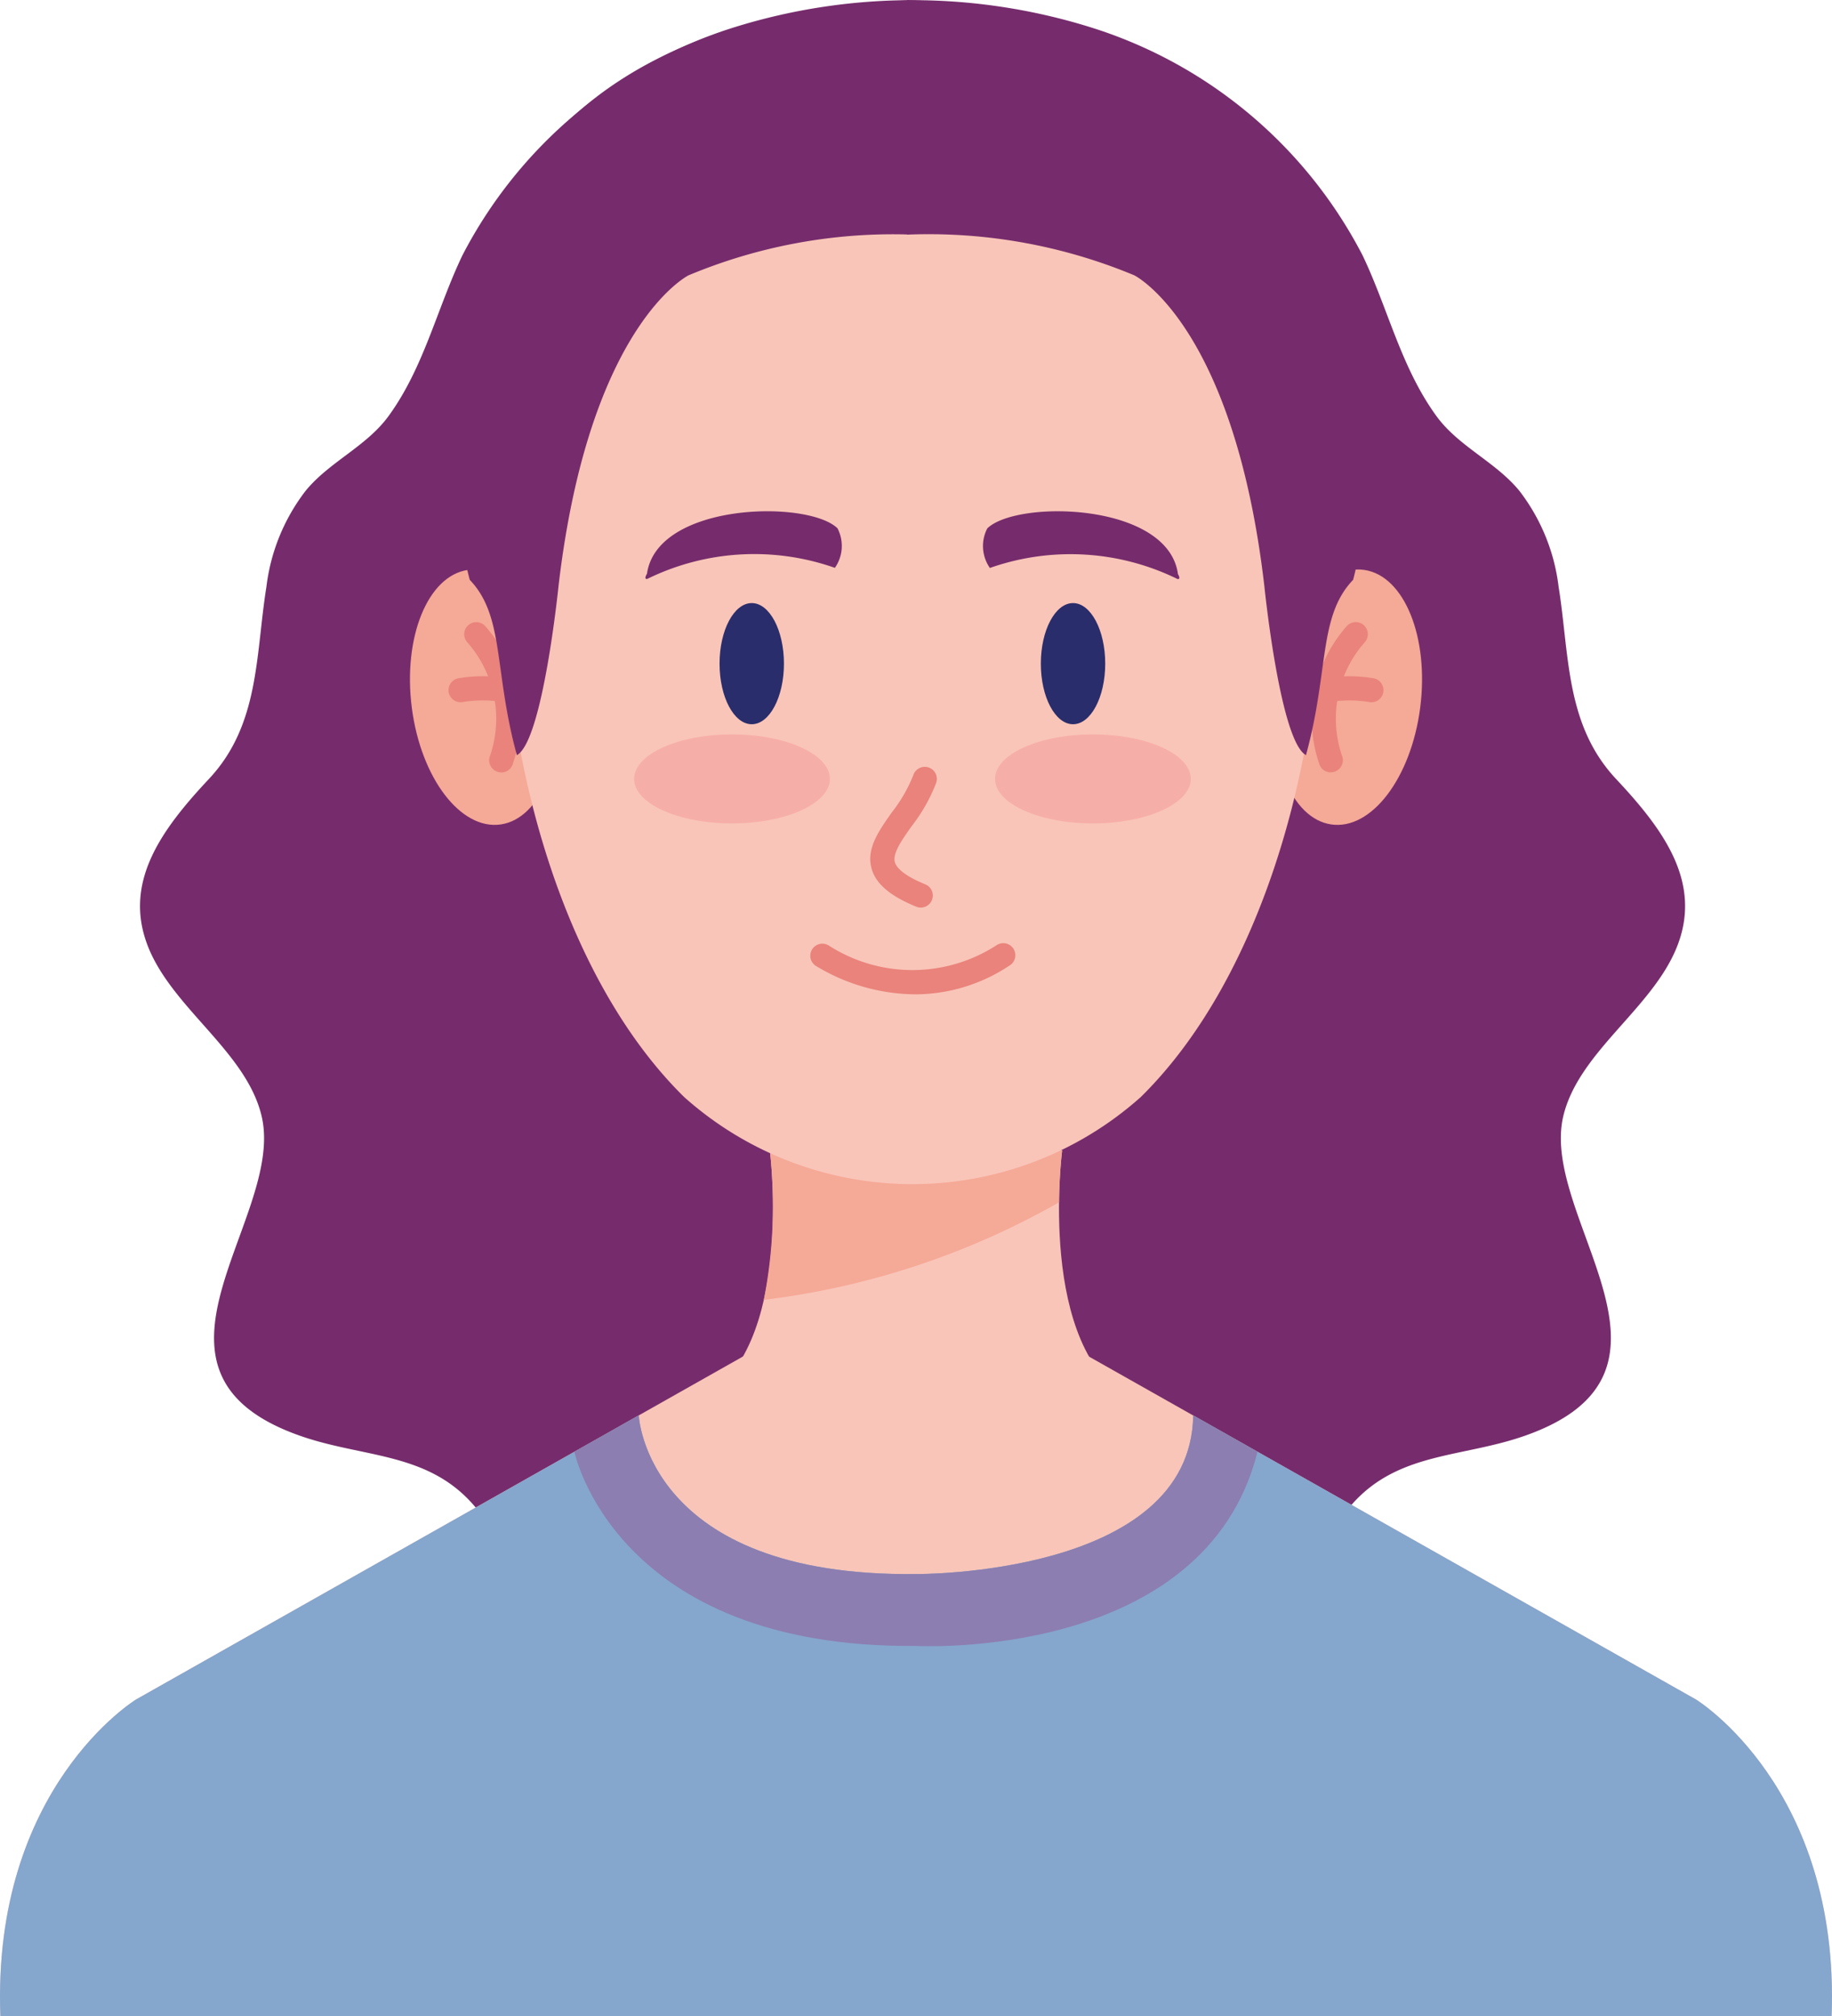 <svg xmlns="http://www.w3.org/2000/svg" xmlns:xlink="http://www.w3.org/1999/xlink" id="Objeto_inteligente_vectorial" data-name="Objeto inteligente vectorial" width="70" height="77" viewBox="0 0 70 77"><defs><clipPath id="clip-path"><rect id="Rectangle_23" data-name="Rectangle 23" width="70" height="77" fill="none"></rect></clipPath></defs><g id="Group_46" data-name="Group 46"><g id="Group_45" data-name="Group 45" clip-path="url(#clip-path)"><path id="Path_47" data-name="Path 47" d="M64.061,36.2c1-2.451-.456-4.47-2.307-6.442-1.948-2.076-1.781-4.729-2.2-7.345a7.469,7.469,0,0,0-1.5-3.667c-.91-1.109-2.316-1.687-3.166-2.851-1.351-1.851-1.849-4.1-2.823-6.139A17.6,17.6,0,0,0,41.646,1.034a22.885,22.885,0,0,0-13.563,0A17.6,17.6,0,0,0,17.668,9.753c-.974,2.037-1.472,4.288-2.822,6.139-.85,1.164-2.256,1.742-3.166,2.851a7.467,7.467,0,0,0-1.5,3.667c-.419,2.616-.252,5.269-2.2,7.345-1.851,1.972-3.3,3.992-2.307,6.442.959,2.357,3.768,4,4.33,6.463.89,3.9-5.512,9.76,1.5,12.192,2.356.817,4.754.617,6.509,2.539,1.5,1.647,1.358,3.35,3.652,4.635,2.876,1.611,8.864,2.321,13.2,2.046,4.341.274,10.329-.436,13.2-2.046,2.295-1.286,2.149-2.989,3.653-4.635,1.755-1.922,4.154-1.723,6.509-2.539,7.013-2.432.611-8.292,1.5-12.192C60.293,40.2,63.1,38.555,64.061,36.2Z" fill="#762c6c"></path><path id="Path_48" data-name="Path 48" d="M69.986,77C70.31,68.267,64.8,64.909,64.8,64.909l-23.2-13.1H28.392L5.2,64.909S-.31,68.267.014,77H69.986Z" fill="#f9c5b8"></path><path id="Path_49" data-name="Path 49" d="M26.742,53.5H43.258c-3.66-1.974-2.673-9.562-2.673-9.562H29.415S30.4,51.53,26.742,53.5Z" fill="#f9c5b8"></path><path id="Path_50" data-name="Path 50" d="M29.186,49.647a30.135,30.135,0,0,0,11.279-3.725,18.709,18.709,0,0,1,.119-1.98H29.415A18.777,18.777,0,0,1,29.186,49.647Z" fill="#f5a997"></path><path id="Path_51" data-name="Path 51" d="M54.264,27.037c-.348,2.684-1.868,4.677-3.4,4.452S48.384,28.9,48.731,26.22s1.868-4.677,3.4-4.452S54.612,24.353,54.264,27.037Z" fill="#f5a997"></path><path id="Path_52" data-name="Path 52" d="M50.847,29.5a.461.461,0,0,1-.447-.35,5.335,5.335,0,0,1,1.05-5.224.461.461,0,1,1,.7.6,4.408,4.408,0,0,0-.853,4.4.461.461,0,0,1-.448.571Z" fill="#e9837b"></path><path id="Path_53" data-name="Path 53" d="M52.4,26.821a.464.464,0,0,1-.087-.008,4.714,4.714,0,0,0-1.511,0,.461.461,0,0,1-.171-.905,5.56,5.56,0,0,1,1.855,0,.461.461,0,0,1-.086.914Z" fill="#e9837b"></path><path id="Path_54" data-name="Path 54" d="M15.736,27.037c.348,2.684,1.868,4.677,3.4,4.452s2.484-2.585,2.137-5.268-1.868-4.677-3.4-4.452S15.388,24.353,15.736,27.037Z" fill="#f5a997"></path><path id="Path_55" data-name="Path 55" d="M19.153,29.5a.452.452,0,0,1-.111-.014.46.46,0,0,1-.337-.558,4.408,4.408,0,0,0-.853-4.4.461.461,0,1,1,.7-.6,5.335,5.335,0,0,1,1.05,5.224.461.461,0,0,1-.447.351" fill="#e9837b"></path><path id="Path_56" data-name="Path 56" d="M17.6,26.821a.461.461,0,0,1-.086-.914,5.57,5.57,0,0,1,1.855,0,.461.461,0,1,1-.172.905,4.7,4.7,0,0,0-1.51,0A.474.474,0,0,1,17.6,26.821Z" fill="#e9837b"></path><path id="Path_57" data-name="Path 57" d="M50.475,20.606C50.2,12.948,45.5,3.489,35.85,3.541H33.878c-9.647-.052-14.351,9.407-14.625,17.065-.275,7.7,2.087,16.572,6.886,21.293a13.1,13.1,0,0,0,17.451,0c4.8-4.72,7.161-13.6,6.886-21.293" fill="#f9c5b8"></path><path id="Path_58" data-name="Path 58" d="M34.655,0V.013C12.033,1.1,17.95,22.148,17.95,22.148c1.336,1.392.913,3.468,1.8,6.694.992-.533,1.592-6.469,1.592-6.469,1.169-9.966,4.965-11.856,4.965-11.856a20.251,20.251,0,0,1,8.35-1.562v.007a20.424,20.424,0,0,1,8.687,1.555s3.8,1.889,4.965,11.856c0,0,.6,5.936,1.592,6.469.886-3.225.463-5.3,1.8-6.694C51.7,22.148,57.67.9,34.655,0Z" fill="#762c6c"></path><path id="Path_59" data-name="Path 59" d="M45.592,54.06,64.8,64.909S70.31,68.267,69.986,77H.014C-.31,68.267,5.2,64.909,5.2,64.909L24.407,54.06S24.686,60.241,35,60.12c0,0,10.5.094,10.591-6.06" fill="#85a6cd"></path><path id="Path_60" data-name="Path 60" d="M48.049,55.448,45.592,54.06C45.5,60.213,35,60.12,35,60.12c-10.315.121-10.594-6.06-10.594-6.06l-2.458,1.388S23.483,62.966,35,62.865c0,0,11.032.614,13.049-7.418" fill="#8c7eb0"></path><path id="Path_61" data-name="Path 61" d="M45.007,21.912c-.394-2.727-6.159-2.829-7.284-1.729a1.463,1.463,0,0,0,.1,1.51,9.277,9.277,0,0,1,7.17.423c.149.017.009-.2.009-.2" fill="#762c6c"></path><path id="Path_62" data-name="Path 62" d="M24.721,21.912s-.14.222.01.2a9.276,9.276,0,0,1,7.17-.423,1.463,1.463,0,0,0,.1-1.51C30.88,19.084,25.114,19.185,24.721,21.912Z" fill="#762c6c"></path><path id="Path_63" data-name="Path 63" d="M31.711,29.75c0,.937-1.674,1.7-3.741,1.7s-3.74-.76-3.74-1.7,1.674-1.7,3.74-1.7,3.741.76,3.741,1.7" fill="#f6afa8"></path><path id="Path_64" data-name="Path 64" d="M45.5,29.75c0,.937-1.674,1.7-3.74,1.7s-3.74-.76-3.74-1.7,1.674-1.7,3.74-1.7,3.74.76,3.74,1.7" fill="#f6afa8"></path><path id="Path_65" data-name="Path 65" d="M28.724,23.034c.679,0,1.23,1.036,1.23,2.314s-.551,2.314-1.23,2.314-1.23-1.036-1.23-2.314.551-2.314,1.23-2.314" fill="#2a2d6b"></path><path id="Path_66" data-name="Path 66" d="M41,23.034c.679,0,1.23,1.036,1.23,2.314s-.551,2.314-1.23,2.314-1.23-1.036-1.23-2.314.551-2.314,1.23-2.314" fill="#2a2d6b"></path><path id="Path_67" data-name="Path 67" d="M35.182,34.665a.459.459,0,0,1-.175-.035c-.992-.408-1.533-.866-1.7-1.441-.221-.759.263-1.444.776-2.169a5.685,5.685,0,0,0,.814-1.414.461.461,0,0,1,.876.288,6.45,6.45,0,0,1-.937,1.658c-.381.538-.74,1.047-.644,1.38.056.191.3.492,1.165.846a.461.461,0,0,1-.176.887Z" fill="#e9837b"></path><path id="Path_68" data-name="Path 68" d="M34.965,37.978a7.407,7.407,0,0,1-3.813-1.1.461.461,0,0,1,.523-.759,5.918,5.918,0,0,0,6.388-.007.461.461,0,1,1,.5.773A6.521,6.521,0,0,1,34.965,37.978Z" fill="#e9837b"></path></g></g></svg>